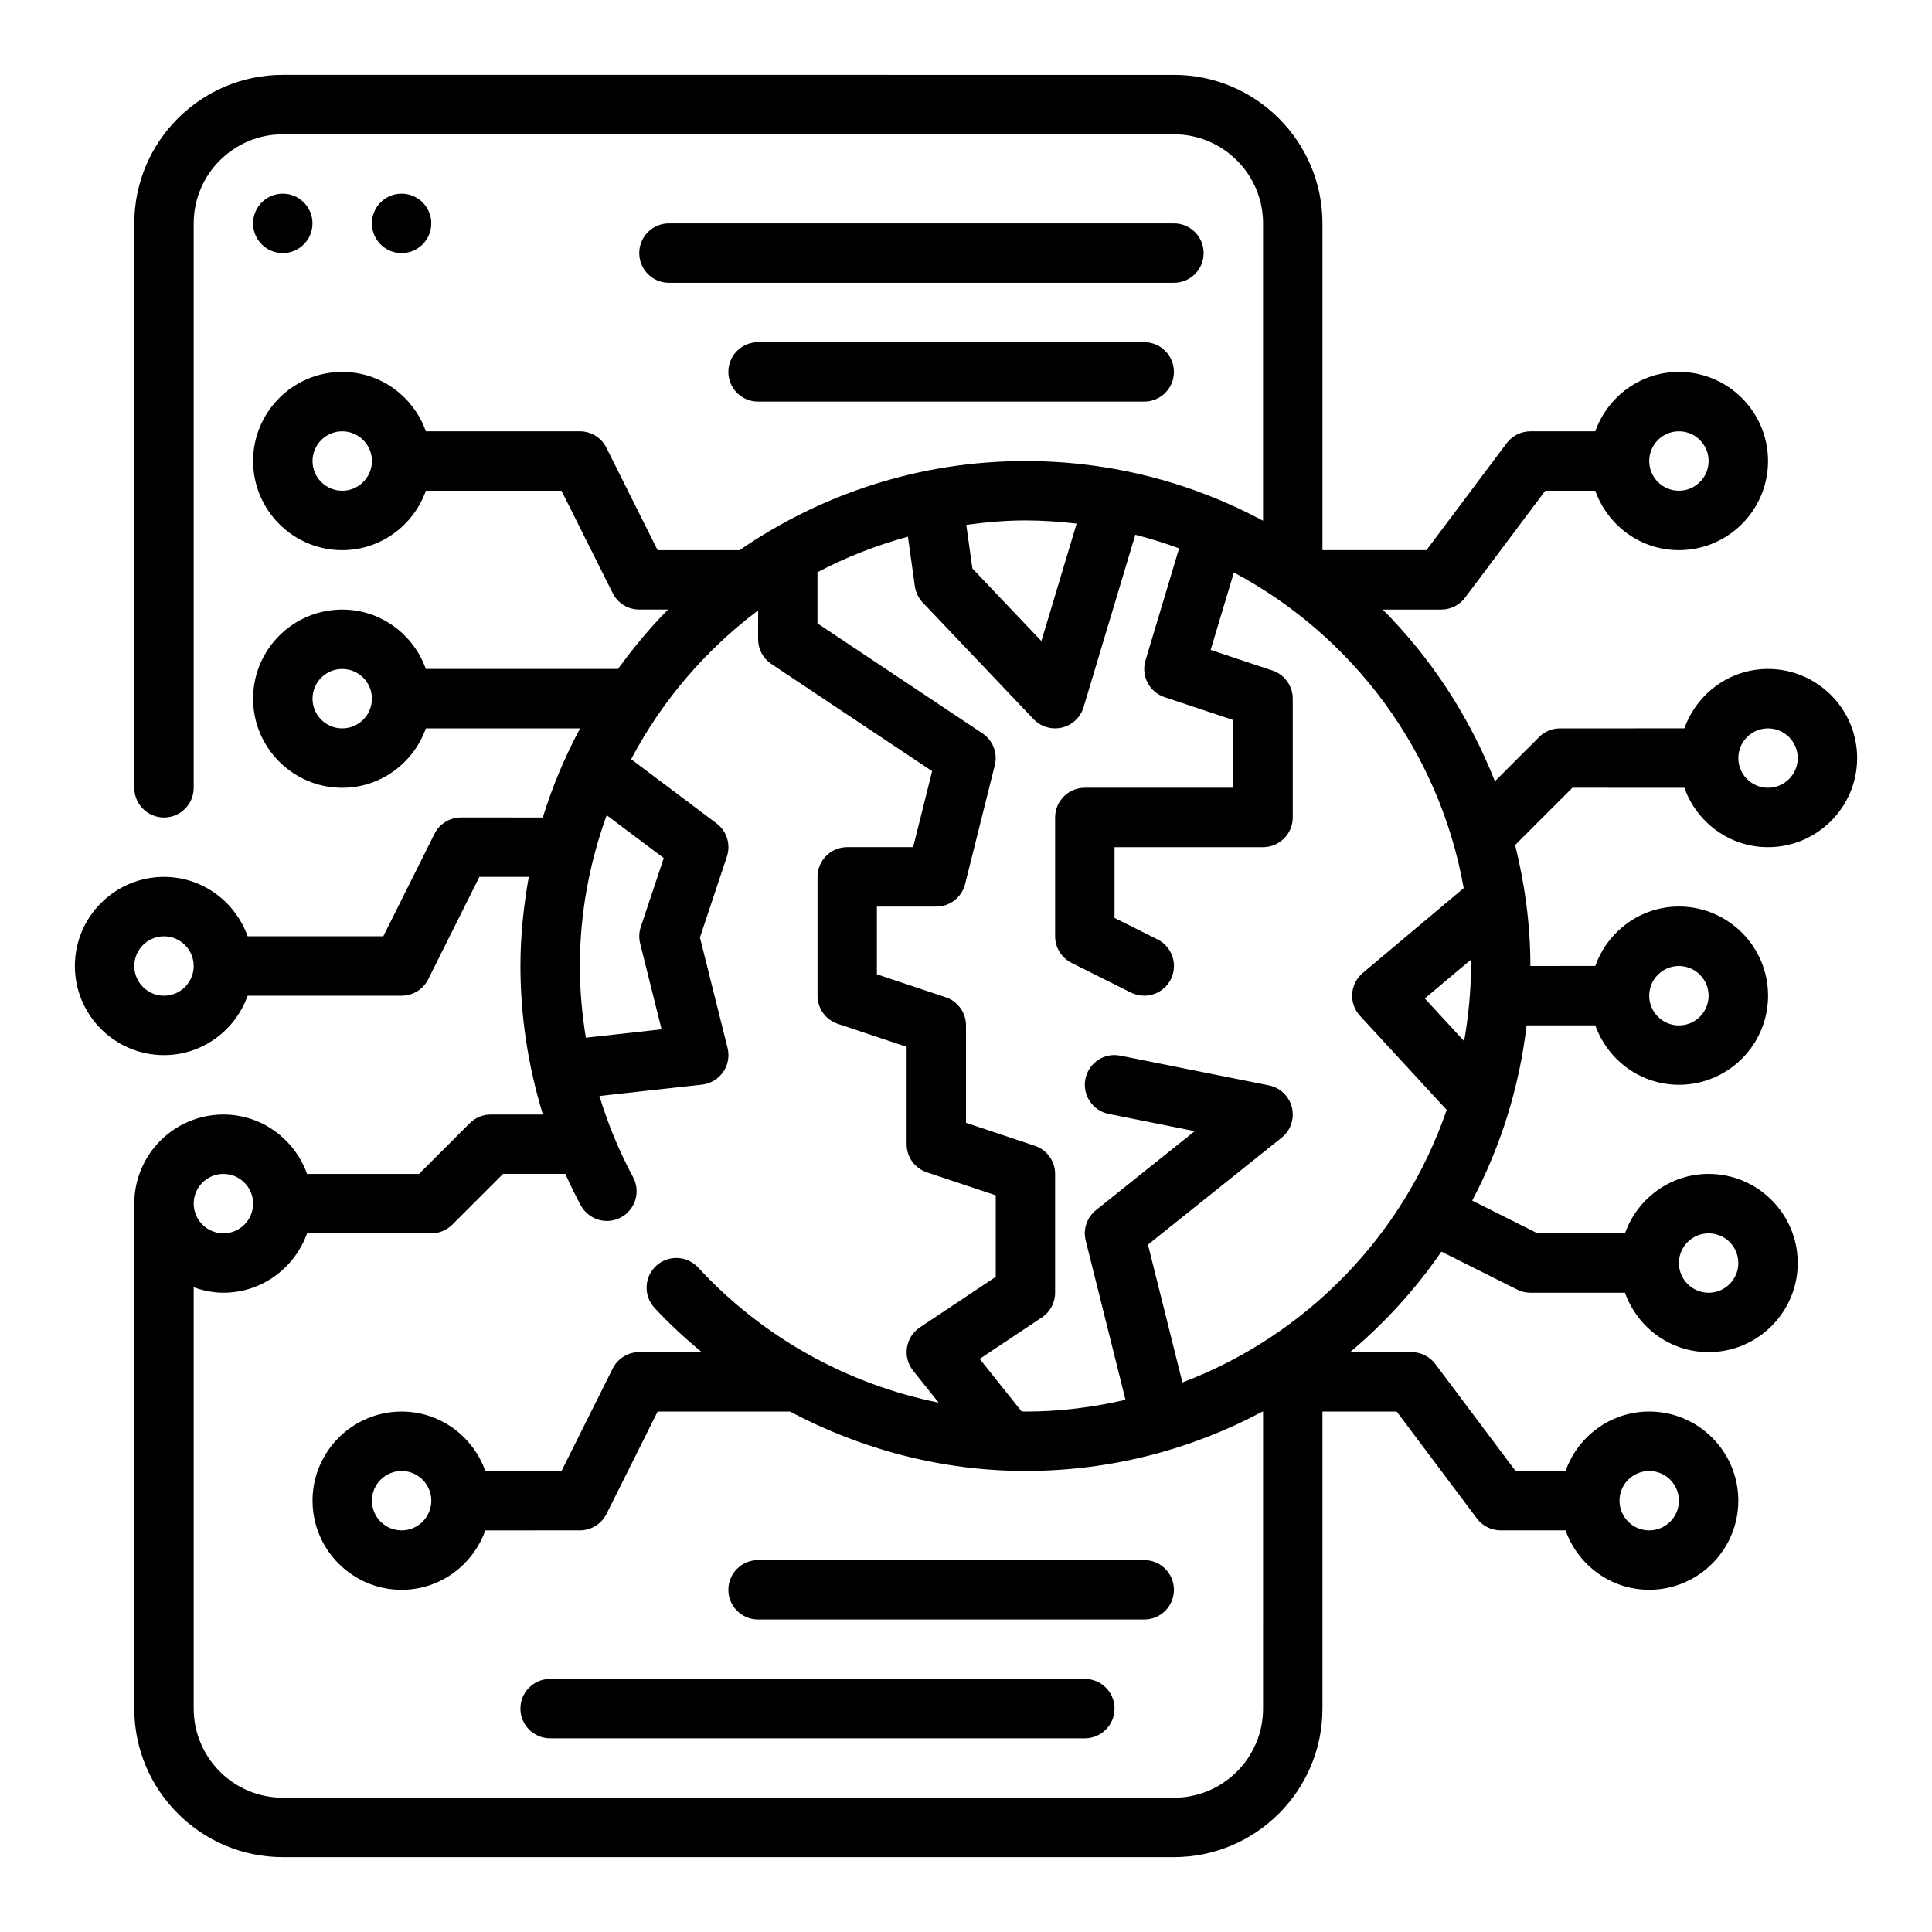 <?xml version="1.0" encoding="UTF-8"?>
<!-- Uploaded to: SVG Repo, www.svgrepo.com, Generator: SVG Repo Mixer Tools -->
<svg fill="#000000" width="800px" height="800px" version="1.1" viewBox="144 144 512 512" xmlns="http://www.w3.org/2000/svg">
 <g>
  <path d="m226.81 203.2c0 4.348-3.523 7.871-7.871 7.871s-7.871-3.523-7.871-7.871c0-4.348 3.523-7.875 7.871-7.875s7.871 3.527 7.871 7.875"/>
  <path d="m258.3 203.2c0 4.348-3.523 7.871-7.871 7.871-4.348 0-7.871-3.523-7.871-7.871 0-4.348 3.523-7.875 7.871-7.875 4.348 0 7.871 3.527 7.871 7.875"/>
  <path d="m590.38 352.77c3.258 9.141 11.918 15.742 22.168 15.742 13.02 0 23.617-10.598 23.617-23.617s-10.598-23.617-23.617-23.617c-10.25 0-18.91 6.606-22.168 15.742l-32.938 0.008c-2.086 0-4.094 0.828-5.566 2.305l-11.707 11.715c-6.781-17.168-16.906-32.652-29.73-45.508h15.516c2.481 0 4.809-1.164 6.297-3.148l21.254-28.34h13.258c3.258 9.141 11.918 15.742 22.168 15.742 13.02 0 23.617-10.598 23.617-23.617s-10.598-23.617-23.617-23.617c-10.25 0-18.91 6.606-22.168 15.742l-17.191 0.004c-2.481 0-4.809 1.164-6.297 3.148l-21.254 28.34h-27.555v-86.59c0-21.703-17.656-39.359-39.359-39.359l-236.16-0.004c-21.703 0-39.359 17.66-39.359 39.363v149.57c0 4.352 3.527 7.871 7.871 7.871s7.871-3.519 7.871-7.871v-149.57c0-13.02 10.598-23.617 23.617-23.617h236.16c13.02 0 23.617 10.598 23.617 23.617v78.785c-18.781-10.062-40.219-15.809-62.977-15.809-28.109 0-54.191 8.754-75.746 23.617h-21.727l-13.57-27.137c-1.328-2.668-4.055-4.356-7.035-4.356h-40.809c-3.258-9.141-11.918-15.742-22.168-15.742-13.02 0-23.617 10.598-23.617 23.617s10.598 23.617 23.617 23.617c10.25 0 18.91-6.606 22.168-15.742h35.945l13.57 27.137c1.328 2.664 4.051 4.348 7.035 4.348h7.644c-4.856 4.863-9.227 10.188-13.289 15.742h-50.91c-3.258-9.141-11.918-15.742-22.168-15.742-13.02 0-23.617 10.598-23.617 23.617 0 13.02 10.598 23.617 23.617 23.617 10.25 0 18.91-6.606 22.168-15.742h40.871c-4.008 7.477-7.344 15.375-9.879 23.617l-21.668-0.008c-2.984 0-5.707 1.684-7.047 4.352l-13.562 27.137h-35.945c-3.258-9.137-11.918-15.742-22.168-15.742-13.02 0-23.617 10.598-23.617 23.617s10.598 23.617 23.617 23.617c10.25 0 18.91-6.606 22.168-15.742l40.809-0.004c2.984 0 5.707-1.684 7.047-4.352l13.562-27.137h13.09c-1.367 7.684-2.211 15.547-2.211 23.617 0 13.367 2.055 26.656 5.961 39.359h-13.832c-2.086 0-4.094 0.828-5.566 2.305l-13.438 13.438h-29.676c-3.262-9.137-11.918-15.742-22.168-15.742-13.02 0-23.617 10.598-23.617 23.617v133.82c0 21.703 17.656 39.359 39.359 39.359h236.16c21.703 0 39.359-17.656 39.359-39.359v-78.723h19.68l21.254 28.34c1.48 1.984 3.816 3.148 6.297 3.148h17.191c3.258 9.141 11.918 15.742 22.168 15.742 13.02 0 23.617-10.598 23.617-23.617 0-13.02-10.598-23.617-23.617-23.617-10.25 0-18.91 6.606-22.168 15.742l-13.25 0.008-21.254-28.34c-1.488-1.984-3.82-3.148-6.301-3.148h-16.281c9.203-7.754 17.352-16.703 24.191-26.641l20.051 10.051c1.094 0.562 2.301 0.844 3.527 0.844h25.066c3.258 9.141 11.918 15.742 22.168 15.742 13.02 0 23.617-10.598 23.617-23.617 0-13.02-10.598-23.617-23.617-23.617-10.25 0-18.91 6.606-22.168 15.742h-23.199l-17.285-8.668c7.477-14.176 12.453-29.844 14.414-46.438h18.207c3.258 9.141 11.918 15.742 22.168 15.742 13.02 0 23.617-10.598 23.617-23.617s-10.598-23.617-23.617-23.617c-10.25 0-18.91 6.606-22.168 15.742l-17.203 0.016c0-11.066-1.496-21.766-4.047-32.055l15.18-15.18zm22.168-15.742c4.336 0 7.871 3.527 7.871 7.871s-3.535 7.871-7.871 7.871c-4.336 0-7.871-3.527-7.871-7.871s3.535-7.871 7.871-7.871zm-23.617-78.723c4.336 0 7.871 3.527 7.871 7.871s-3.535 7.871-7.871 7.871c-4.336 0-7.871-3.527-7.871-7.871s3.535-7.871 7.871-7.871zm-354.24 15.746c-4.336 0-7.871-3.527-7.871-7.871s3.535-7.871 7.871-7.871 7.871 3.527 7.871 7.871-3.535 7.871-7.871 7.871zm0 62.977c-4.336 0-7.871-3.527-7.871-7.871s3.535-7.871 7.871-7.871 7.871 3.527 7.871 7.871-3.535 7.871-7.871 7.871zm-47.234 70.848c-4.336 0-7.871-3.527-7.871-7.871s3.535-7.871 7.871-7.871 7.871 3.527 7.871 7.871-3.531 7.871-7.871 7.871zm393.6 125.95c4.336 0 7.871 3.527 7.871 7.871s-3.535 7.871-7.871 7.871c-4.336 0-7.871-3.527-7.871-7.871 0-4.348 3.535-7.871 7.871-7.871zm15.746-62.977c4.336 0 7.871 3.527 7.871 7.871s-3.535 7.871-7.871 7.871c-4.336 0-7.871-3.527-7.871-7.871-0.004-4.344 3.531-7.871 7.871-7.871zm-7.875-70.848c4.336 0 7.871 3.527 7.871 7.871s-3.535 7.871-7.871 7.871c-4.336 0-7.871-3.527-7.871-7.871 0-4.348 3.535-7.871 7.871-7.871zm-55.102 0c0 6.801-0.699 13.422-1.812 19.91l-10.43-11.312 12.164-10.219c0.008 0.543 0.078 1.07 0.078 1.621zm-104.51-117.24-9.336 31.133-18.285-19.238-1.621-11.562c5.141-0.695 10.344-1.176 15.672-1.176 4.598 0 9.109 0.332 13.57 0.844zm-115.67 111.27 5.684 22.75-20.066 2.219c-1.02-6.273-1.594-12.625-1.594-19 0-14.043 2.59-27.457 7.109-39.957l15.121 11.359-6.078 18.23c-0.48 1.422-0.535 2.949-0.176 4.398zm-110.44 61.07c4.336 0 7.871 3.527 7.871 7.871s-3.535 7.871-7.871 7.871c-4.336 0-7.871-3.527-7.871-7.871-0.004-4.344 3.531-7.871 7.871-7.871zm275.52 141.7c0 13.02-10.598 23.617-23.617 23.617l-236.16-0.004c-13.02 0-23.617-10.598-23.617-23.617v-111.66c2.473 0.883 5.102 1.449 7.875 1.449 10.25 0 18.91-6.606 22.168-15.742h32.934c2.086 0 4.094-0.828 5.566-2.305l13.438-13.441h16.508c1.273 2.816 2.621 5.606 4.086 8.328 2.07 3.816 6.84 5.273 10.668 3.188 3.824-2.062 5.25-6.832 3.195-10.66-3.691-6.848-6.66-14.074-8.918-21.508l27.184-3.008c2.258-0.25 4.297-1.473 5.598-3.328 1.301-1.867 1.723-4.203 1.172-6.398l-7.32-29.27 7.148-21.445c1.07-3.211-0.031-6.746-2.738-8.785l-22.641-17.012c8.18-15.531 19.734-28.953 33.652-39.445l-0.004 7.648c0 2.629 1.316 5.086 3.504 6.551l42.617 28.41-5.039 20.145h-17.465c-4.344 0-7.871 3.519-7.871 7.871v31.488c0 3.394 2.164 6.391 5.383 7.461l18.23 6.086v25.812c0 3.394 2.164 6.391 5.383 7.461l18.234 6.086v21.602l-20.113 13.406c-1.836 1.219-3.07 3.156-3.418 5.336-0.34 2.18 0.25 4.41 1.629 6.125l6.762 8.469c-24.223-4.879-46.672-17.301-63.723-35.801-2.953-3.195-7.926-3.402-11.125-0.457-3.195 2.953-3.402 7.926-0.457 11.125 3.906 4.234 8.133 8.086 12.5 11.746h-16.52c-2.984 0-5.707 1.684-7.047 4.352l-13.562 27.145h-20.199c-3.258-9.141-11.918-15.742-22.168-15.742-13.02 0-23.617 10.598-23.617 23.617s10.598 23.617 23.617 23.617c10.25 0 18.91-6.606 22.168-15.742l25.066-0.008c2.984 0 5.707-1.684 7.047-4.352l13.559-27.137h35.062c19.113 10.133 40.5 15.742 62.41 15.742 22.711 0 44.09-5.723 62.844-15.742h0.133zm-220.42-55.105c0 4.344-3.535 7.871-7.871 7.871-4.336 0-7.871-3.527-7.871-7.871s3.535-7.871 7.871-7.871c4.336 0 7.871 3.523 7.871 7.871zm199.05-31.332-9.133-36.527 35.418-28.332c2.394-1.914 3.457-5.039 2.731-8.016-0.723-2.977-3.109-5.258-6.102-5.856l-39.359-7.871c-4.281-0.883-8.414 1.906-9.266 6.172-0.852 4.266 1.914 8.406 6.172 9.266l22.797 4.566-26.168 20.934c-2.41 1.93-3.465 5.078-2.723 8.055l10.547 42.211c-8.539 1.973-17.395 3.113-26.527 3.113-0.34 0-0.676-0.047-1.023-0.055l-11.09-13.902 16.477-10.988c2.195-1.457 3.508-3.914 3.508-6.543v-31.488c0-3.394-2.164-6.391-5.383-7.461l-18.23-6.086v-25.812c0-3.394-2.164-6.391-5.383-7.461l-18.234-6.086v-17.941h15.742c3.613 0 6.762-2.457 7.637-5.969l7.871-31.488c0.812-3.219-0.504-6.613-3.273-8.453l-43.723-29.148v-13.547c7.543-4 15.578-7.125 23.969-9.422l1.836 13.113c0.227 1.621 0.961 3.133 2.086 4.328l29.371 30.914c1.512 1.574 3.582 2.441 5.715 2.441 0.605 0 1.219-0.07 1.828-0.211 2.731-0.652 4.914-2.707 5.715-5.398l13.715-45.703c3.953 1.008 7.824 2.211 11.602 3.606l-8.91 29.711c-1.219 4.078 1.016 8.375 5.055 9.723l18.23 6.074v17.941h-39.359c-4.344 0-7.871 3.519-7.871 7.871v31.488c0 2.984 1.684 5.707 4.352 7.047l15.742 7.871c1.125 0.559 2.332 0.828 3.512 0.828 2.891 0 5.668-1.59 7.055-4.352 1.945-3.891 0.371-8.621-3.519-10.562l-11.398-5.695v-18.75h39.359c4.344 0 7.871-3.519 7.871-7.871v-31.488c0-3.394-2.164-6.391-5.383-7.461l-16.375-5.457 6.156-20.516c31.504 16.758 54.473 47.367 60.906 83.648l-26.758 22.484c-1.645 1.387-2.652 3.387-2.793 5.527-0.133 2.141 0.613 4.25 2.07 5.832l22.969 24.914c-11.398 33.281-37.227 59.832-70.027 72.238z"/>
  <path d="m447.23 557.44h-102.34c-4.344 0-7.871 3.519-7.871 7.871 0 4.352 3.527 7.871 7.871 7.871h102.34c4.344 0 7.871-3.519 7.871-7.871 0-4.352-3.527-7.871-7.871-7.871z"/>
  <path d="m431.49 588.93h-141.7c-4.344 0-7.871 3.519-7.871 7.871s3.527 7.871 7.871 7.871h141.7c4.344 0 7.871-3.519 7.871-7.871 0.004-4.352-3.523-7.871-7.867-7.871z"/>
  <path d="m462.98 211.07c0-4.352-3.527-7.871-7.871-7.871h-133.83c-4.344 0-7.871 3.519-7.871 7.871 0 4.352 3.527 7.871 7.871 7.871h133.82c4.348 0 7.875-3.519 7.875-7.871z"/>
  <path d="m344.89 234.69c-4.344 0-7.871 3.519-7.871 7.871 0 4.352 3.527 7.871 7.871 7.871h102.34c4.344 0 7.871-3.519 7.871-7.871 0-4.352-3.527-7.871-7.871-7.871z"/>
 </g>
</svg>